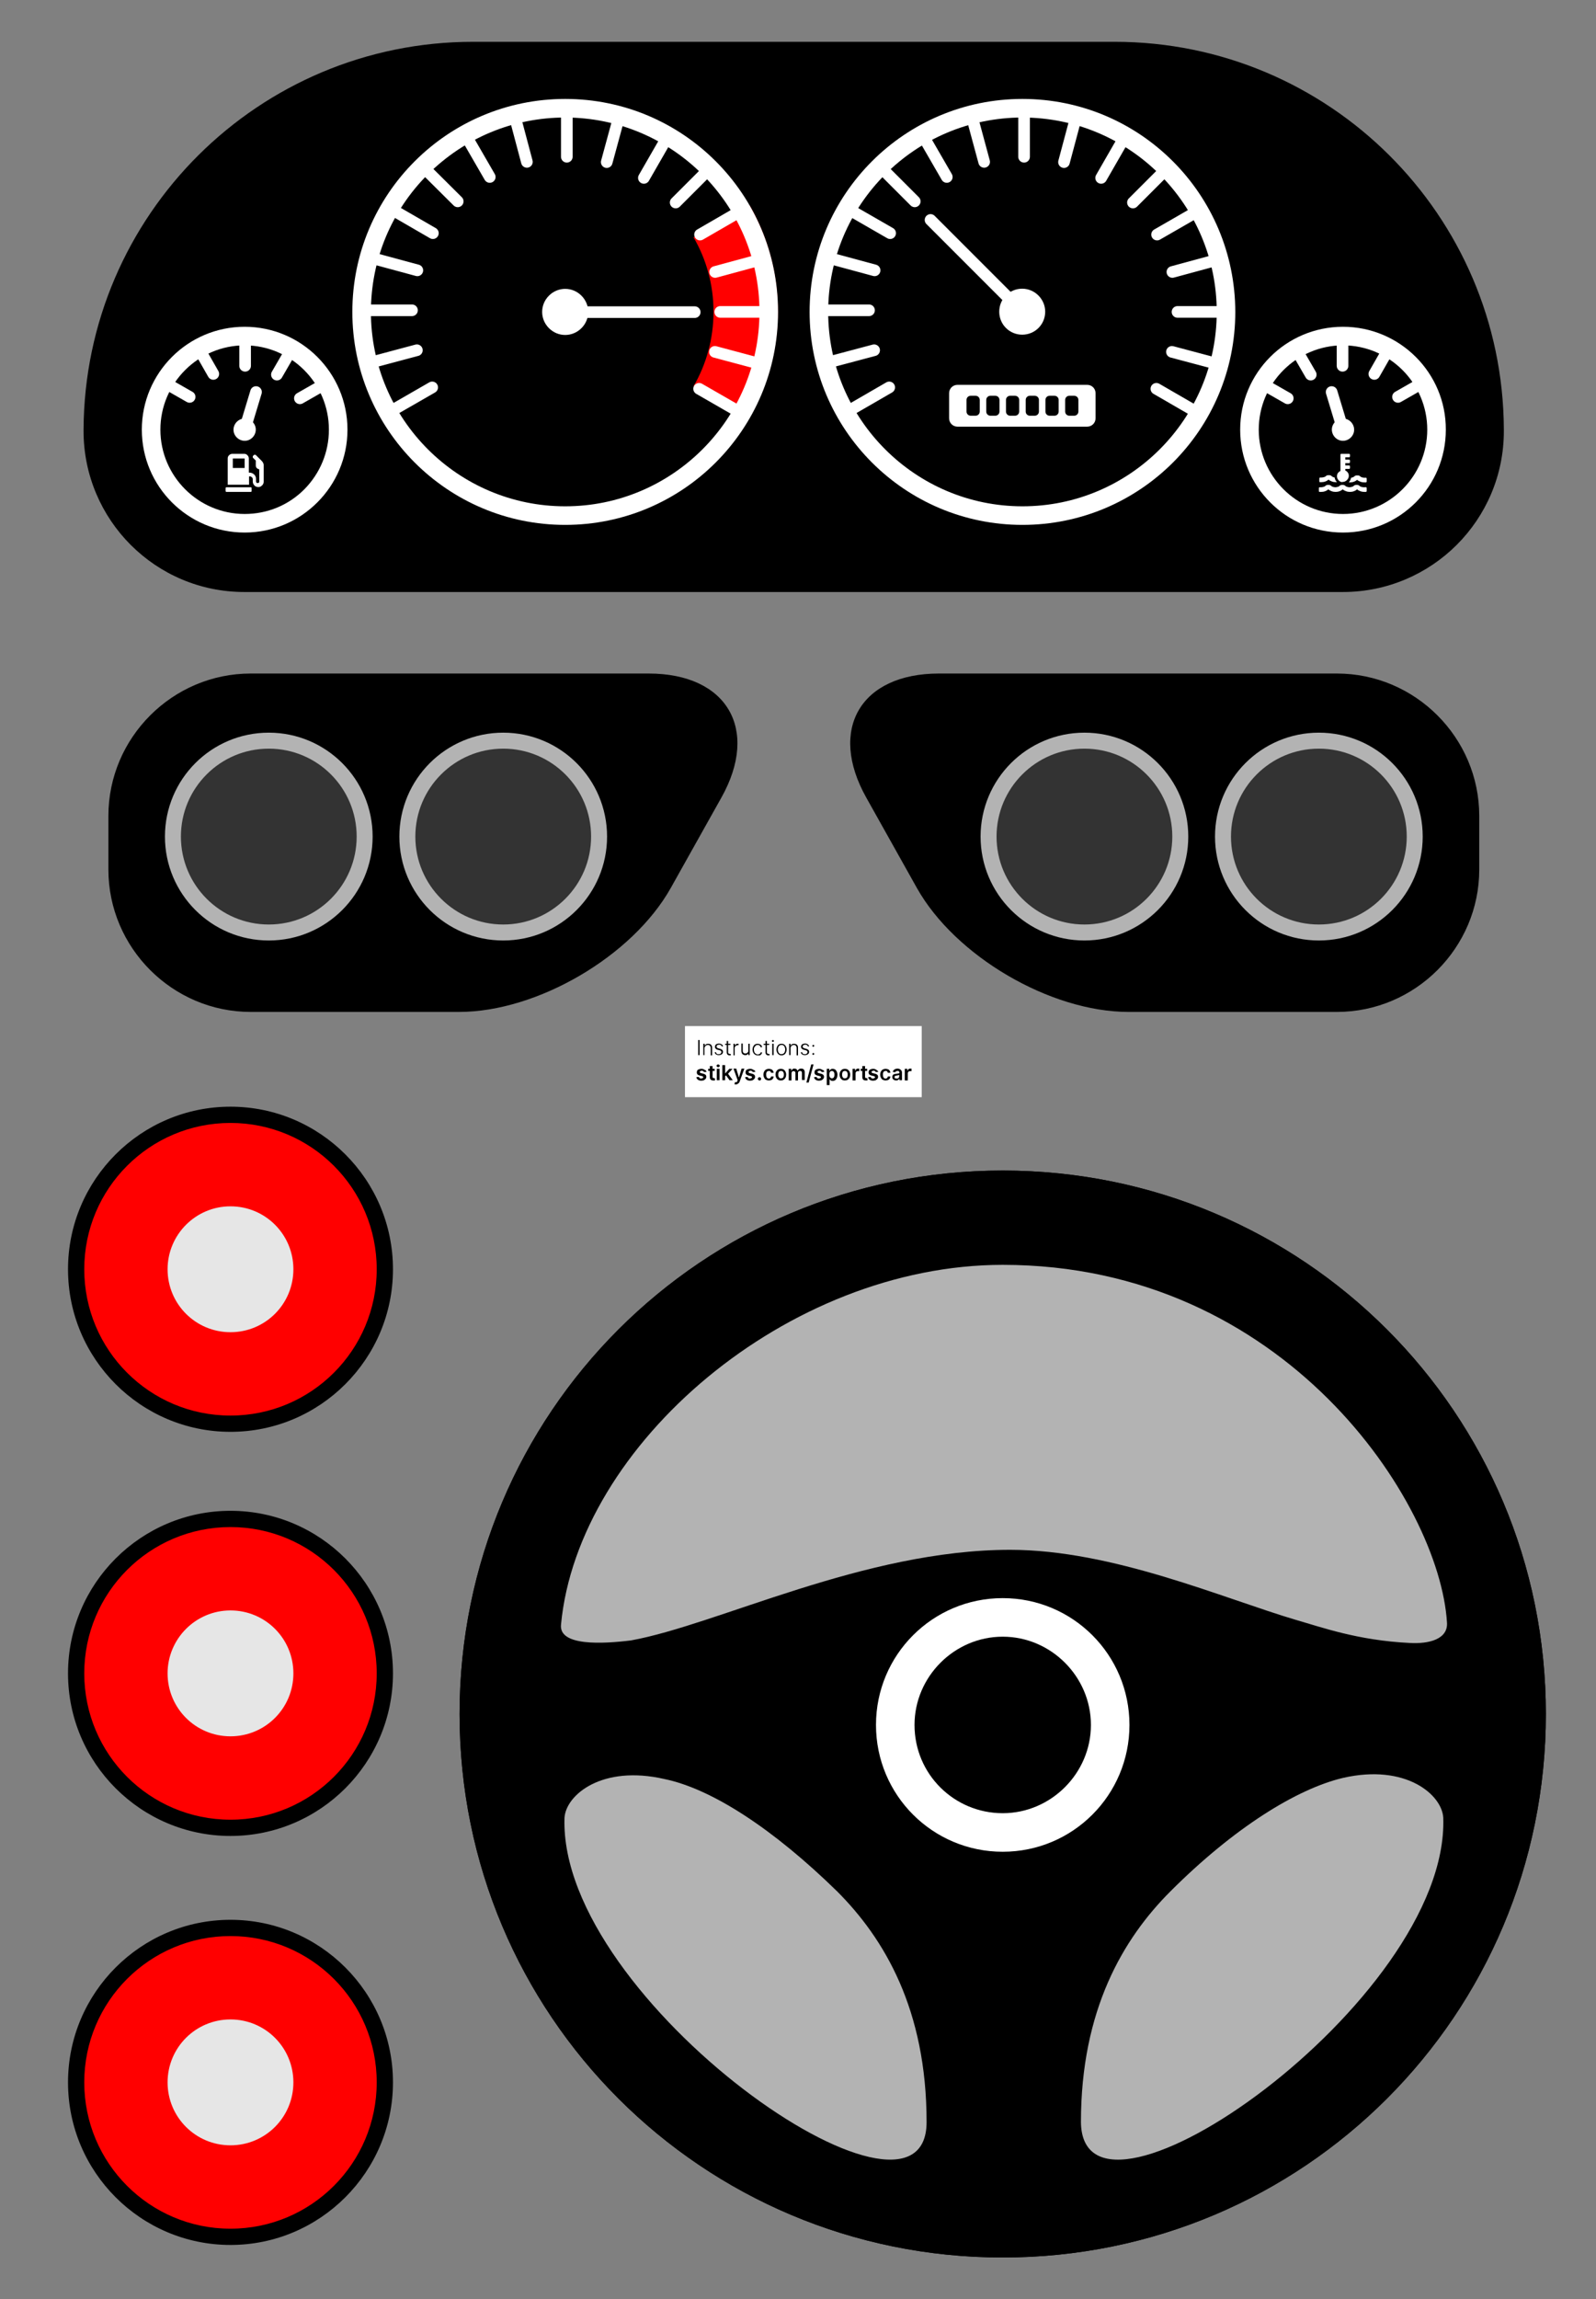 <?xml version="1.0" encoding="utf-8"?>
<!-- Generator: Adobe Illustrator 26.3.1, SVG Export Plug-In . SVG Version: 6.00 Build 0)  -->
<svg version="1.1" id="Sports_Car" xmlns="http://www.w3.org/2000/svg" xmlns:xlink="http://www.w3.org/1999/xlink" x="0px" y="0px"
	 viewBox="0 0 687.6 990" style="enable-background:new 0 0 687.6 990;" xml:space="preserve">
<rect x="0" y="0" width="687.6" height="990" fill="#808080" stroke="none"/>
<style type="text/css">
	.st0{fill-rule:evenodd;clip-rule:evenodd;fill:#FF0000;}
	.st1{fill-rule:evenodd;clip-rule:evenodd;fill:#E6E6E6;}
	.st2{fill:#FFFFFF;}
	.st3{fill:none;stroke:#FFFFFF;stroke-width:5.01;stroke-linecap:round;stroke-miterlimit:10;}
	.st4{fill:#FF0000;}
	.st5{fill:#B3B3B3;}
	.st6{fill:#333333;stroke:#B3B3B3;stroke-width:6.881;stroke-miterlimit:10;}
	.st7{fill:none;}
	.st8{enable-background:new    ;}
</style>
<g>
	<g>
		<circle class="st0" cx="99.3" cy="896.6" r="66.5"/>
		<path d="M99.3,833.6c34.8,0,63,28.2,63,63s-28.2,63-63,63s-63-28.2-63-63S64.5,833.6,99.3,833.6 M99.3,826.6
			c-38.6,0-70,31.4-70,70s31.4,70,70,70s70-31.4,70-70S137.9,826.6,99.3,826.6L99.3,826.6z"/>
	</g>
	<path class="st1" d="M99.3,869.5c15,0,27.1,12.1,27.1,27.1s-12.1,27.1-27.1,27.1s-27.1-12.1-27.1-27.1
		C72.2,881.6,84.3,869.5,99.3,869.5z"/>
</g>
<g>
	<g>
		<circle class="st0" cx="99.3" cy="720.5" r="66.5"/>
		<path d="M99.3,657.5c34.8,0,63,28.2,63,63s-28.2,63-63,63s-63-28.2-63-63C36.3,685.7,64.5,657.5,99.3,657.5 M99.3,650.5
			c-38.6,0-70,31.4-70,70s31.4,70,70,70s70-31.4,70-70S137.9,650.5,99.3,650.5L99.3,650.5z"/>
	</g>
	<path class="st1" d="M99.3,693.4c15,0,27.1,12.1,27.1,27.1s-12.1,27.1-27.1,27.1s-27.1-12.1-27.1-27.1
		C72.2,705.6,84.3,693.4,99.3,693.4z"/>
</g>
<g>
	<g>
		<circle class="st0" cx="99.3" cy="546.5" r="66.5"/>
		<path d="M99.3,483.5c34.8,0,63,28.2,63,63s-28.2,63-63,63s-63-28.2-63-63C36.3,511.7,64.5,483.5,99.3,483.5 M99.3,476.5
			c-38.6,0-70,31.4-70,70s31.4,70,70,70s70-31.4,70-70S137.9,476.5,99.3,476.5L99.3,476.5z"/>
	</g>
	<path class="st1" d="M99.3,519.4c15,0,27.1,12.1,27.1,27.1s-12.1,27.1-27.1,27.1s-27.1-12.1-27.1-27.1
		C72.2,531.6,84.3,519.4,99.3,519.4z"/>
</g>
<g>
	<path d="M578.6,254.9c19.1,0,36.5-7.8,49-20.3c12.6-12.6,20.3-29.9,20.3-49v-0.7C647.5,92.6,572.5,18,480.2,18h-39.7l0,0l0,0l0,0
		l0,0h-197l0,0l0,0l0,0l0,0h-39.7C111.5,18,36.5,92.6,36,184.9v0.7c0,19.1,7.8,36.5,20.3,49c12.6,12.6,29.9,20.3,49,20.3H578.6z"/>
	<g>
		<path class="st2" d="M440.5,50.6c46.1,0,83.7,37.5,83.7,83.7c0,46.1-37.5,83.7-83.7,83.7c-46.1,0-83.7-37.5-83.7-83.7
			S394.3,50.6,440.5,50.6 M440.5,42.6c-50.6,0-91.7,41-91.7,91.7c0,50.6,41,91.7,91.7,91.7c50.6,0,91.7-41,91.7-91.7
			C532.1,83.6,491.1,42.6,440.5,42.6L440.5,42.6z"/>
	</g>
	<line class="st3" x1="516.7" y1="178.1" x2="498.2" y2="167.4"/>
	<line class="st3" x1="525.6" y1="157" x2="504.9" y2="151.5"/>
	<line class="st3" x1="528.7" y1="134.3" x2="507.3" y2="134.3"/>
	<line class="st3" x1="525.8" y1="111.5" x2="505.1" y2="117.1"/>
	<line class="st3" x1="517.1" y1="90.3" x2="498.5" y2="101"/>
	<line class="st3" x1="503.2" y1="72.1" x2="488.1" y2="87.2"/>
	<line class="st3" x1="485.1" y1="58" x2="474.4" y2="76.6"/>
	<line class="st3" x1="463.9" y1="49.2" x2="458.4" y2="69.8"/>
	<line class="st3" x1="441.2" y1="46.1" x2="441.2" y2="67.5"/>
	<line class="st3" x1="418.4" y1="49" x2="424" y2="69.7"/>
	<line class="st3" x1="397.2" y1="57.7" x2="407.9" y2="76.2"/>
	<line class="st3" x1="379" y1="71.6" x2="394.1" y2="86.7"/>
	<line class="st3" x1="364.9" y1="89.7" x2="383.5" y2="100.4"/>
	<line class="st3" x1="356.1" y1="110.8" x2="376.8" y2="116.4"/>
	<line class="st3" x1="353" y1="133.6" x2="374.4" y2="133.6"/>
	<line class="st3" x1="355.9" y1="156.3" x2="376.6" y2="150.8"/>
	<line class="st3" x1="364.6" y1="177.5" x2="383.1" y2="166.8"/>
	<path class="st2" d="M450.3,134.2c0,5.5-4.4,9.9-9.9,9.9s-9.9-4.4-9.9-9.9s4.4-9.9,9.9-9.9C445.8,124.3,450.3,128.8,450.3,134.2z"
		/>
	<line class="st3" x1="440.4" y1="134.2" x2="400.9" y2="94.7"/>
	<g>
		<path class="st2" d="M472,180.1c0,2-1.6,3.6-3.6,3.6h-55.9c-2,0-3.6-1.6-3.6-3.6v-10.8c0-2,1.6-3.6,3.6-3.6h55.9
			c2,0,3.6,1.6,3.6,3.6V180.1z"/>
	</g>
	<g>
		<g>
			<path d="M422.1,177.2c0,1-0.8,1.8-1.8,1.8h-2.1c-1,0-1.8-0.8-1.8-1.8v-5c0-1,0.8-1.8,1.8-1.8h2.1c1,0,1.8,0.8,1.8,1.8V177.2z"/>
		</g>
		<g>
			<path d="M430.6,177.2c0,1-0.8,1.8-1.8,1.8h-2.1c-1,0-1.8-0.8-1.8-1.8v-5c0-1,0.8-1.8,1.8-1.8h2.1c1,0,1.8,0.8,1.8,1.8V177.2z"/>
		</g>
		<g>
			<path d="M439.1,177.2c0,1-0.8,1.8-1.8,1.8h-2.1c-1,0-1.8-0.8-1.8-1.8v-5c0-1,0.8-1.8,1.8-1.8h2.1c1,0,1.8,0.8,1.8,1.8V177.2z"/>
		</g>
		<g>
			<path d="M447.6,177.2c0,1-0.8,1.8-1.8,1.8h-2.1c-1,0-1.8-0.8-1.8-1.8v-5c0-1,0.8-1.8,1.8-1.8h2.1c1,0,1.8,0.8,1.8,1.8V177.2z"/>
		</g>
		<g>
			<path d="M456.1,177.2c0,1-0.8,1.8-1.8,1.8h-2.1c-1,0-1.8-0.8-1.8-1.8v-5c0-1,0.8-1.8,1.8-1.8h2.1c1,0,1.8,0.8,1.8,1.8V177.2z"/>
		</g>
		<g>
			<path d="M464.6,177.2c0,1-0.8,1.8-1.8,1.8h-2.1c-1,0-1.8-0.8-1.8-1.8v-5c0-1,0.8-1.8,1.8-1.8h2.1c1,0,1.8,0.8,1.8,1.8V177.2z"/>
		</g>
	</g>
	<path class="st4" d="M298.8,166.3c5.5-9.4,8.6-20.4,8.6-32.1c0-11.6-3.1-22.6-8.6-32L323,88.5c7.7,13.4,12.1,29,12.1,45.6
		s-4.4,32.2-12.2,45.7L298.8,166.3z"/>
	<g>
		<path class="st2" d="M243.5,50.6c46.1,0,83.7,37.5,83.7,83.7c0,46.1-37.5,83.7-83.7,83.7c-46.1,0-83.7-37.5-83.7-83.7
			c0-22.3,8.7-43.4,24.5-59.2C200.2,59.3,221.2,50.6,243.5,50.6L243.5,50.6 M243.5,42.6c-50.6,0-91.7,41-91.7,91.7
			c0,50.6,41,91.7,91.7,91.7c50.6,0,91.7-41,91.7-91.7S294.2,42.6,243.5,42.6L243.5,42.6z"/>
	</g>
	<line class="st3" x1="319.8" y1="178.1" x2="301.2" y2="167.4"/>
	<line class="st3" x1="328.6" y1="157" x2="308" y2="151.5"/>
	<line class="st3" x1="331.7" y1="134.3" x2="310.3" y2="134.3"/>
	<line class="st3" x1="328.8" y1="111.5" x2="308.1" y2="117.1"/>
	<line class="st3" x1="320.1" y1="90.3" x2="301.6" y2="101"/>
	<line class="st3" x1="306.2" y1="72.1" x2="291.1" y2="87.2"/>
	<line class="st3" x1="288.1" y1="58" x2="277.4" y2="76.6"/>
	<line class="st3" x1="267" y1="49.2" x2="261.4" y2="69.8"/>
	<line class="st3" x1="244.2" y1="46.1" x2="244.2" y2="67.5"/>
	<line class="st3" x1="221.5" y1="49" x2="227" y2="69.7"/>
	<line class="st3" x1="200.3" y1="57.7" x2="211" y2="76.2"/>
	<line class="st3" x1="182" y1="71.6" x2="197.2" y2="86.7"/>
	<line class="st3" x1="168" y1="89.7" x2="186.5" y2="100.4"/>
	<line class="st3" x1="159.1" y1="110.8" x2="179.8" y2="116.4"/>
	<line class="st3" x1="156.1" y1="133.6" x2="177.5" y2="133.6"/>
	<line class="st3" x1="159" y1="156.3" x2="179.6" y2="150.8"/>
	<line class="st3" x1="167.6" y1="177.5" x2="186.2" y2="166.8"/>
	<path class="st2" d="M236.5,141.3c-3.9-3.9-3.9-10.1,0-14c3.9-3.9,10.1-3.9,14,0c3.9,3.9,3.9,10.1,0,14S240.4,145.2,236.5,141.3z"
		/>
	<line class="st3" x1="243.5" y1="134.4" x2="299.3" y2="134.4"/>
	<line class="st3" x1="105.6" y1="148.6" x2="105.6" y2="157.5"/>
	<line class="st3" x1="87.5" y1="153.3" x2="91.9" y2="161"/>
	<line class="st3" x1="74" y1="166.5" x2="81.7" y2="170.9"/>
	<line class="st3" x1="136.9" y1="167.1" x2="129.2" y2="171.5"/>
	<line class="st3" x1="123.7" y1="153.7" x2="119.3" y2="161.3"/>
	<path class="st2" d="M107.7,189.2c-2.3,1.3-5.2,0.4-6.5-1.9c-1.3-2.3-0.4-5.2,1.9-6.5s5.2-0.4,6.5,1.9
		C110.9,185,110,187.9,107.7,189.2z"/>
	<line class="st3" x1="105.4" y1="185" x2="110.3" y2="168.8"/>
	<g>
		<g>
			<path class="st2" d="M105.4,148.7L105.4,148.7c20,0,36.3,16.3,36.3,36.3c0,9.7-3.8,18.8-10.6,25.7c-6.9,6.9-16,10.6-25.7,10.6
				c-20,0-36.3-16.3-36.3-36.3C69.1,165,85.4,148.7,105.4,148.7 M105.4,140.7c-24.5,0-44.3,19.9-44.3,44.3
				c0,24.5,19.9,44.3,44.3,44.3c24.5,0,44.3-19.9,44.3-44.3S129.9,140.7,105.4,140.7L105.4,140.7z"/>
		</g>
	</g>
	<line class="st3" x1="578.4" y1="148.6" x2="578.4" y2="157.5"/>
	<line class="st3" x1="596.5" y1="153.3" x2="592.1" y2="161"/>
	<line class="st3" x1="610" y1="166.5" x2="602.3" y2="170.9"/>
	<line class="st3" x1="547.1" y1="167.1" x2="554.8" y2="171.5"/>
	<line class="st3" x1="560.3" y1="153.7" x2="564.7" y2="161.3"/>
	<path class="st2" d="M576.3,189.2c2.3,1.3,5.2,0.4,6.5-1.9c1.3-2.3,0.4-5.2-1.9-6.5c-2.3-1.3-5.2-0.4-6.5,1.9
		C573.1,185,574,187.9,576.3,189.2z"/>
	<line class="st3" x1="578.6" y1="185" x2="573.7" y2="168.8"/>
	<g>
		<g>
			<path class="st2" d="M578.6,148.7L578.6,148.7c20,0,36.3,16.3,36.3,36.3s-16.3,36.3-36.3,36.3S542.3,205,542.3,185
				S558.6,148.7,578.6,148.7 M578.6,140.7c-24.5,0-44.3,19.8-44.3,44.3s19.8,44.3,44.3,44.3s44.3-19.8,44.3-44.3
				C623,160.6,603.1,140.7,578.6,140.7L578.6,140.7z"/>
		</g>
	</g>
	<g>
		<g>
			<g>
				<path class="st2" d="M108.3,209.9c0.1,0.1,0.1,0.2,0.1,0.4v1c0,0.1,0,0.3-0.1,0.4c-0.1,0.1-0.2,0.1-0.4,0.1H97.7
					c-0.1,0-0.3,0-0.4-0.1s-0.1-0.2-0.1-0.4v-1c0-0.1,0-0.3,0.1-0.4c0.1-0.1,0.2-0.1,0.4-0.1h10.2
					C108.1,209.7,108.2,209.8,108.3,209.9z M113.6,200.3v7.1c0,0.7-0.3,1.3-0.8,1.7c-0.5,0.5-1.1,0.7-1.8,0.6
					c-0.6-0.1-1.1-0.3-1.5-0.8s-0.6-1-0.6-1.6v-0.9c0-0.4-0.1-0.7-0.4-0.9c-0.2-0.2-0.5-0.4-0.9-0.4h-0.3v3.6h-9.2v-11.3
					c0-0.6,0.2-1,0.6-1.4s0.9-0.6,1.4-0.6h5.1c0.6,0,1,0.2,1.4,0.6c0.4,0.4,0.6,0.9,0.6,1.4v6.1h0.3c0.8,0,1.4,0.3,2,0.8
					c0.6,0.6,0.8,1.2,0.8,2v1c0,0.2,0.1,0.4,0.2,0.5c0.2,0.2,0.3,0.2,0.5,0.2s0.4-0.1,0.5-0.2c0.2-0.1,0.2-0.3,0.2-0.5v-5.2
					c-0.4-0.1-0.8-0.3-1.1-0.6c-0.3-0.3-0.4-0.7-0.4-1.2v-2l-1.2-1.2c-0.1-0.1-0.1-0.2-0.1-0.4c0-0.1,0-0.3,0.1-0.4l0.4-0.4
					c0.1-0.1,0.2-0.1,0.4-0.1c0.1,0,0.3,0,0.4,0.1l2.6,2.6C113.4,199.2,113.6,199.7,113.6,200.3L113.6,200.3z M105.4,197.4h-5.1v4.1
					h5.1V197.4z"/>
			</g>
		</g>
	</g>
	<g>
		<g>
			<g>
				<path class="st2" d="M568.5,207.5c-0.1-0.1-0.1-0.2-0.1-0.4v-1c0-0.1,0-0.3,0.1-0.4c0.1-0.1,0.2-0.1,0.4-0.1h0.5
					c0.4,0,0.7-0.1,1.1-0.2c0.3-0.1,0.6-0.2,0.7-0.4c0.3-0.3,0.7-0.4,1-0.4h0.5c0.4,0,0.7,0.1,1,0.4c0.3,0.3,0.8,0.5,1.3,0.6
					c0.1,0.8,0.5,1.5,1,2h-0.5c-0.6,0-1.2-0.1-1.7-0.3s-1-0.4-1.4-0.8c-0.4,0.3-0.8,0.6-1.4,0.8c-0.5,0.2-1.1,0.3-1.7,0.3h-0.5
					C568.7,207.7,568.6,207.6,568.5,207.5z M588.7,209.9c0.1,0.1,0.1,0.2,0.1,0.4v1c0,0.1,0,0.3-0.1,0.4c-0.1,0.1-0.2,0.1-0.4,0.1
					h-0.5c-0.6,0-1.2-0.1-1.7-0.3s-1-0.4-1.4-0.8c-0.4,0.3-0.8,0.6-1.4,0.8c-0.5,0.2-1.1,0.3-1.7,0.3c-0.6,0-1.2-0.1-1.7-0.3
					s-1-0.4-1.4-0.8c-0.4,0.3-0.8,0.6-1.4,0.8c-0.5,0.2-1.1,0.3-1.7,0.3c-0.6,0-1.2-0.1-1.7-0.3s-1-0.4-1.4-0.8
					c-0.4,0.3-0.8,0.6-1.4,0.8c-0.5,0.2-1.1,0.3-1.7,0.3h-0.5c-0.2,0-0.3,0-0.4-0.1c-0.1-0.1-0.1-0.2-0.1-0.4v-1
					c0-0.2,0-0.3,0.1-0.4c0.1-0.1,0.2-0.1,0.4-0.1h0.5c0.4,0,0.7-0.1,1.1-0.2c0.3-0.1,0.6-0.2,0.7-0.4c0.3-0.3,0.7-0.4,1-0.4h0.5
					c0.4,0,0.7,0.1,1,0.4c0.2,0.2,0.4,0.3,0.7,0.4c0.3,0.1,0.7,0.2,1.1,0.2s0.7-0.1,1.1-0.2c0.3-0.1,0.6-0.2,0.7-0.4
					c0.3-0.3,0.7-0.4,1-0.4h0.5c0.4,0,0.7,0.1,1,0.4c0.2,0.2,0.4,0.3,0.7,0.4c0.3,0.1,0.7,0.2,1.1,0.2c0.4,0,0.7-0.1,1.1-0.2
					c0.3-0.1,0.6-0.2,0.7-0.4c0.3-0.3,0.7-0.4,1-0.4h0.5c0.4,0,0.7,0.1,1,0.4c0.2,0.2,0.4,0.3,0.7,0.4c0.3,0.1,0.7,0.2,1.1,0.2h0.5
					C588.5,209.7,588.6,209.8,588.7,209.9z M576.8,206.9c-0.5-0.5-0.8-1.1-0.8-1.8c0-0.5,0.1-1,0.4-1.4c0.3-0.4,0.6-0.7,1.1-0.9
					v-6.9c0-0.2,0-0.3,0.1-0.4c0.1-0.1,0.2-0.1,0.4-0.1h3.1c0.1,0,0.3,0,0.4,0.1c0.1,0.1,0.1,0.2,0.1,0.4v0.5c0,0.1,0,0.3-0.1,0.4
					c-0.1,0.1-0.2,0.1-0.4,0.1h-1.5v1h1.5c0.1,0,0.3,0,0.4,0.1c0.1,0.1,0.1,0.2,0.1,0.4v0.5c0,0.1,0,0.3-0.1,0.4
					c-0.1,0.1-0.2,0.1-0.4,0.1h-1.5v1h1.5c0.1,0,0.3,0,0.4,0.1c0.1,0.1,0.1,0.2,0.1,0.4v0.5c0,0.1,0,0.3-0.1,0.4
					c-0.1,0.1-0.2,0.1-0.4,0.1h-1.5v0.7c0.5,0.2,0.8,0.5,1.1,0.9s0.4,0.9,0.4,1.4c0,0.7-0.3,1.3-0.8,1.8s-1.1,0.8-1.8,0.8
					C577.9,207.7,577.3,207.4,576.8,206.9z M588.7,205.8c0.1,0.1,0.1,0.2,0.1,0.4v1c0,0.1,0,0.3-0.1,0.4c-0.1,0.1-0.2,0.1-0.4,0.1
					h-0.5c-0.6,0-1.2-0.1-1.7-0.3s-1-0.4-1.4-0.8c-0.4,0.3-0.8,0.6-1.4,0.8c-0.5,0.2-1.1,0.3-1.7,0.3h-0.5c0.5-0.6,0.8-1.2,1-2
					c0.6-0.1,1.1-0.3,1.4-0.6c0.3-0.3,0.6-0.4,1-0.4h0.5c0.4,0,0.7,0.1,1,0.4c0.2,0.2,0.4,0.3,0.7,0.4c0.3,0.1,0.7,0.2,1.1,0.2h0.5
					C588.5,205.6,588.6,205.7,588.7,205.8z"/>
			</g>
		</g>
	</g>
</g>
<path d="M198,738c0-129.5,104.5-234,234-234s234,104.5,234,234S561.5,972,432,972S198,867.5,198,738L198,738z"/>
<path d="M621.8,782.7c-0.5-9.9-16.1-23.4-43.2-17.2c-19.8,4.7-46.8,21.3-74.4,48.9c-20.3,20.3-38.5,51-38.5,99.3
	C466.3,971.5,624.4,861.8,621.8,782.7L621.8,782.7z"/>
<path d="M241.7,699.5c-1,9.4,18.2,8.3,30.2,6.8c37.4-6.8,100.4-39,163.3-39c44.2,0,91.5,20.8,123.2,30.2c10.9,3.1,26.5,8.8,48.9,9.9
	c8.3,0.5,16.6-1.6,16.1-8.8c-3.2-51.6-69.7-154-191.4-154C339.4,544.6,249,622,241.7,699.5L241.7,699.5z"/>
<path d="M243.2,782.7c-2.6,79,156,188.8,156,131c0-48.4-18.2-79-38.5-99.3c-27.6-27-54.1-44.2-74.4-48.4
	C259.4,759.8,243.8,772.8,243.2,782.7L243.2,782.7z"/>
<path d="M198,738c0-129.5,104.5-234,234-234s234,104.5,234,234S561.5,972,432,972S198,867.5,198,738L198,738z"/>
<path class="st5" d="M621.8,782.7c-0.5-9.9-16.1-23.4-43.2-17.2c-19.8,4.7-46.8,21.3-74.4,48.9c-20.3,20.3-38.5,51-38.5,99.3
	C466.3,971.5,624.4,861.8,621.8,782.7L621.8,782.7z"/>
<path class="st5" d="M241.7,699.5c-1,9.4,18.2,8.3,30.2,6.8c37.4-6.8,100.4-39,163.3-39c44.2,0,91.5,20.8,123.2,30.2
	c10.9,3.1,26.5,8.8,48.9,9.9c8.3,0.5,16.6-1.6,16.1-8.8c-3.2-51.6-69.7-154-191.4-154C339.4,544.6,249,622,241.7,699.5L241.7,699.5z
	"/>
<path class="st5" d="M243.2,782.7c-2.6,79,156,188.8,156,131c0-48.4-18.2-79-38.5-99.3c-27.6-27-54.1-44.2-74.4-48.4
	C259.4,759.8,243.8,772.8,243.2,782.7L243.2,782.7z"/>
<path class="st2" d="M377.4,742.7c0-30.2,24.4-54.6,54.6-54.6s54.6,24.4,54.6,54.6c0,30.2-24.4,54.6-54.6,54.6
	S377.4,772.8,377.4,742.7L377.4,742.7z M377.4,742.7c0,30.2,24.4,54.6,54.6,54.6s54.6-24.4,54.6-54.6c0-30.2-24.4-54.6-54.6-54.6
	C401.8,688.1,377.4,712.5,377.4,742.7L377.4,742.7z M377.4,742.7c0-30.2,24.4-54.6,54.6-54.6s54.6,24.4,54.6,54.6
	c0,30.2-24.4,54.6-54.6,54.6S377.4,772.8,377.4,742.7L377.4,742.7z M394,742.7c0,21.3,17.2,38,38,38s38-17.2,38-38s-17.2-38-38-38
	S394,721.9,394,742.7L394,742.7z M377.4,742.7c0-30.2,24.4-54.6,54.6-54.6s54.6,24.4,54.6,54.6c0,30.2-24.4,54.6-54.6,54.6
	S377.4,772.8,377.4,742.7L377.4,742.7z M394,742.7c0,21.3,17.2,38,38,38s38-17.2,38-38s-17.2-38-38-38S394,721.9,394,742.7
	L394,742.7z"/>
<path d="M395,382.3c16.5,29.4,57.5,53.4,91.2,53.4H576c33.7,0,61.3-27.6,61.3-61.3v-23.1c0-33.7-27.6-61.3-61.3-61.3H404.5
	c-33.7,0-47.8,24-31.3,53.4L395,382.3z"/>
<circle class="st6" cx="568.2" cy="360.2" r="41.3"/>
<path class="st6" d="M425.9,360.2c0,22.8,18.5,41.3,41.3,41.3s41.3-18.5,41.3-41.3s-18.5-41.3-41.3-41.3
	C444.4,318.9,425.9,337.4,425.9,360.2z"/>
<path d="M289,382.3c-16.5,29.4-57.5,53.4-91.2,53.4H108c-33.7,0-61.3-27.6-61.3-61.3v-23.1c0-33.7,27.6-61.3,61.3-61.3h171.5
	c33.7,0,47.8,24,31.3,53.4L289,382.3z"/>
<circle class="st6" cx="115.8" cy="360.2" r="41.3"/>
<path class="st6" d="M258.1,360.2c0,22.8-18.5,41.3-41.3,41.3s-41.3-18.5-41.3-41.3s18.5-41.3,41.3-41.3
	C239.6,318.9,258.1,337.4,258.1,360.2z"/>
<g>
	<rect x="295.1" y="441.8" class="st2" width="102" height="30.6"/>
	<g>
		<rect x="299.9" y="447.8" class="st7" width="93.1" height="19.6"/>
		<g class="st8">
			<path d="M301.4,447.8v6.5h-0.6v-6.5H301.4z"/>
			<path d="M303.5,451.2v3.1H303v-4.9h0.6v0.8h0.1c0.1-0.3,0.3-0.5,0.5-0.6s0.5-0.2,0.9-0.2c0.3,0,0.6,0.1,0.9,0.2
				c0.3,0.1,0.4,0.3,0.6,0.6s0.2,0.6,0.2,1v3.2h-0.6v-3.1c0-0.4-0.1-0.7-0.3-1c-0.2-0.2-0.5-0.4-0.9-0.4c-0.3,0-0.5,0.1-0.7,0.2
				c-0.2,0.1-0.4,0.3-0.5,0.5C303.6,450.7,303.5,451,303.5,451.2z"/>
			<path d="M311.5,450.5l-0.5,0.1c-0.1-0.1-0.1-0.3-0.2-0.4c-0.1-0.1-0.2-0.2-0.4-0.3c-0.2-0.1-0.3-0.1-0.6-0.1
				c-0.3,0-0.6,0.1-0.8,0.2c-0.2,0.2-0.3,0.4-0.3,0.6c0,0.2,0.1,0.4,0.2,0.5c0.1,0.1,0.4,0.2,0.7,0.3l0.7,0.2
				c0.4,0.1,0.7,0.3,0.9,0.5c0.2,0.2,0.3,0.5,0.3,0.8c0,0.3-0.1,0.5-0.2,0.7c-0.2,0.2-0.4,0.4-0.6,0.5c-0.3,0.1-0.6,0.2-1,0.2
				c-0.5,0-0.9-0.1-1.2-0.3c-0.3-0.2-0.5-0.5-0.6-0.9l0.5-0.1c0.1,0.3,0.2,0.5,0.4,0.7s0.5,0.2,0.8,0.2c0.4,0,0.7-0.1,0.9-0.3
				c0.2-0.2,0.3-0.4,0.3-0.6c0-0.2-0.1-0.4-0.2-0.5c-0.1-0.1-0.3-0.2-0.6-0.3l-0.8-0.2c-0.4-0.1-0.7-0.3-0.9-0.5s-0.3-0.5-0.3-0.8
				c0-0.3,0.1-0.5,0.2-0.7c0.1-0.2,0.3-0.4,0.6-0.5s0.6-0.2,0.9-0.2c0.4,0,0.8,0.1,1.1,0.3C311.2,449.8,311.4,450.1,311.5,450.5z"/>
			<path d="M314.7,449.4v0.5h-2.3v-0.5H314.7z M313.1,448.2h0.6v4.8c0,0.2,0,0.4,0.1,0.5s0.2,0.2,0.3,0.2c0.1,0,0.2,0.1,0.4,0.1
				c0.1,0,0.1,0,0.2,0s0.1,0,0.1,0l0.1,0.5c-0.1,0-0.1,0-0.2,0.1c-0.1,0-0.2,0-0.3,0c-0.2,0-0.4,0-0.6-0.1c-0.2-0.1-0.4-0.2-0.5-0.4
				c-0.1-0.2-0.2-0.4-0.2-0.7V448.2z"/>
			<path d="M316,454.3v-4.9h0.6v0.8h0c0.1-0.2,0.3-0.4,0.5-0.6s0.5-0.2,0.8-0.2c0,0,0.1,0,0.2,0c0.1,0,0.1,0,0.1,0v0.6
				c0,0-0.1,0-0.1,0c-0.1,0-0.1,0-0.2,0c-0.3,0-0.5,0.1-0.7,0.2c-0.2,0.1-0.4,0.3-0.5,0.4c-0.1,0.2-0.2,0.4-0.2,0.6v3.2H316z"/>
			<path d="M322.4,452.4v-3h0.6v4.9h-0.6v-0.8h0c-0.1,0.3-0.3,0.5-0.5,0.6c-0.2,0.2-0.6,0.2-0.9,0.2c-0.3,0-0.6-0.1-0.8-0.2
				c-0.2-0.1-0.4-0.3-0.6-0.6c-0.1-0.3-0.2-0.6-0.2-1v-3.2h0.6v3.1c0,0.4,0.1,0.7,0.3,0.9c0.2,0.2,0.5,0.3,0.9,0.3
				c0.2,0,0.4-0.1,0.6-0.2c0.2-0.1,0.4-0.3,0.5-0.5C322.3,453,322.4,452.7,322.4,452.4z"/>
			<path d="M326.4,454.4c-0.4,0-0.8-0.1-1.1-0.3c-0.3-0.2-0.6-0.5-0.8-0.9c-0.2-0.4-0.3-0.8-0.3-1.3c0-0.5,0.1-0.9,0.3-1.3
				c0.2-0.4,0.4-0.7,0.8-0.9c0.3-0.2,0.7-0.3,1.1-0.3c0.3,0,0.6,0.1,0.9,0.2c0.3,0.1,0.5,0.3,0.7,0.5c0.2,0.2,0.3,0.5,0.3,0.8h-0.6
				c-0.1-0.3-0.2-0.5-0.4-0.7s-0.5-0.3-0.9-0.3c-0.3,0-0.6,0.1-0.8,0.3c-0.2,0.2-0.4,0.4-0.6,0.7s-0.2,0.7-0.2,1
				c0,0.4,0.1,0.8,0.2,1.1c0.1,0.3,0.3,0.5,0.6,0.7s0.5,0.3,0.8,0.3c0.2,0,0.4,0,0.6-0.1s0.3-0.2,0.5-0.3s0.2-0.3,0.2-0.5h0.6
				c0,0.3-0.1,0.6-0.3,0.8c-0.2,0.2-0.4,0.4-0.6,0.5C327,454.4,326.7,454.4,326.4,454.4z"/>
			<path d="M331.4,449.4v0.5H329v-0.5H331.4z M329.8,448.2h0.6v4.8c0,0.2,0,0.4,0.1,0.5s0.2,0.2,0.3,0.2c0.1,0,0.2,0.1,0.4,0.1
				c0.1,0,0.1,0,0.2,0s0.1,0,0.1,0l0.1,0.5c-0.1,0-0.1,0-0.2,0.1c-0.1,0-0.2,0-0.3,0c-0.2,0-0.4,0-0.6-0.1c-0.2-0.1-0.4-0.2-0.5-0.4
				c-0.1-0.2-0.2-0.4-0.2-0.7V448.2z"/>
			<path d="M333,448.6c-0.1,0-0.2,0-0.3-0.1c-0.1-0.1-0.1-0.2-0.1-0.3c0-0.1,0-0.2,0.1-0.3c0.1-0.1,0.2-0.1,0.3-0.1
				c0.1,0,0.2,0,0.3,0.1c0.1,0.1,0.1,0.2,0.1,0.3c0,0.1,0,0.2-0.1,0.3C333.2,448.5,333.1,448.6,333,448.6z M332.7,454.3v-4.9h0.6
				v4.9H332.7z"/>
			<path d="M336.7,454.4c-0.4,0-0.8-0.1-1.1-0.3c-0.3-0.2-0.6-0.5-0.8-0.9c-0.2-0.4-0.3-0.8-0.3-1.3c0-0.5,0.1-0.9,0.3-1.3
				c0.2-0.4,0.4-0.7,0.8-0.9c0.3-0.2,0.7-0.3,1.1-0.3c0.4,0,0.8,0.1,1.1,0.3c0.3,0.2,0.6,0.5,0.8,0.9c0.2,0.4,0.3,0.8,0.3,1.3
				c0,0.5-0.1,0.9-0.3,1.3c-0.2,0.4-0.4,0.7-0.8,0.9C337.5,454.3,337.1,454.4,336.7,454.4z M336.7,453.9c0.3,0,0.6-0.1,0.9-0.3
				c0.2-0.2,0.4-0.4,0.5-0.7c0.1-0.3,0.2-0.6,0.2-1c0-0.4-0.1-0.7-0.2-1c-0.1-0.3-0.3-0.6-0.5-0.7c-0.2-0.2-0.5-0.3-0.9-0.3
				c-0.3,0-0.6,0.1-0.9,0.3c-0.2,0.2-0.4,0.4-0.5,0.7s-0.2,0.6-0.2,1c0,0.4,0.1,0.7,0.2,1s0.3,0.5,0.5,0.7
				C336,453.8,336.3,453.9,336.7,453.9z"/>
			<path d="M340.6,451.2v3.1h-0.6v-4.9h0.6v0.8h0.1c0.1-0.3,0.3-0.5,0.5-0.6s0.5-0.2,0.9-0.2c0.3,0,0.6,0.1,0.9,0.2
				c0.3,0.1,0.4,0.3,0.6,0.6s0.2,0.6,0.2,1v3.2h-0.6v-3.1c0-0.4-0.1-0.7-0.3-1c-0.2-0.2-0.5-0.4-0.9-0.4c-0.3,0-0.5,0.1-0.7,0.2
				c-0.2,0.1-0.4,0.3-0.5,0.5C340.7,450.7,340.6,451,340.6,451.2z"/>
			<path d="M348.6,450.5l-0.5,0.1c-0.1-0.1-0.1-0.3-0.2-0.4c-0.1-0.1-0.2-0.2-0.4-0.3c-0.2-0.1-0.3-0.1-0.6-0.1
				c-0.3,0-0.6,0.1-0.8,0.2c-0.2,0.2-0.3,0.4-0.3,0.6c0,0.2,0.1,0.4,0.2,0.5c0.1,0.1,0.4,0.2,0.7,0.3l0.7,0.2
				c0.4,0.1,0.7,0.3,0.9,0.5c0.2,0.2,0.3,0.5,0.3,0.8c0,0.3-0.1,0.5-0.2,0.7c-0.2,0.2-0.4,0.4-0.6,0.5c-0.3,0.1-0.6,0.2-1,0.2
				c-0.5,0-0.9-0.1-1.2-0.3c-0.3-0.2-0.5-0.5-0.6-0.9l0.5-0.1c0.1,0.3,0.2,0.5,0.4,0.7c0.2,0.1,0.5,0.2,0.8,0.2
				c0.4,0,0.7-0.1,0.9-0.3c0.2-0.2,0.3-0.4,0.3-0.6c0-0.2-0.1-0.4-0.2-0.5c-0.1-0.1-0.3-0.2-0.6-0.3l-0.8-0.2
				c-0.4-0.1-0.7-0.3-0.9-0.5c-0.2-0.2-0.3-0.5-0.3-0.8c0-0.3,0.1-0.5,0.2-0.7c0.1-0.2,0.3-0.4,0.6-0.5s0.6-0.2,0.9-0.2
				c0.5,0,0.8,0.1,1.1,0.3S348.5,450.1,348.6,450.5z"/>
			<path d="M350.4,450.7c-0.1,0-0.2,0-0.3-0.1c-0.1-0.1-0.1-0.2-0.1-0.3c0-0.1,0-0.2,0.1-0.3c0.1-0.1,0.2-0.1,0.3-0.1
				c0.1,0,0.2,0,0.3,0.1c0.1,0.1,0.1,0.2,0.1,0.3c0,0.1,0,0.2-0.1,0.2s-0.1,0.1-0.2,0.2C350.5,450.6,350.4,450.7,350.4,450.7z
				 M350.4,454.2c-0.1,0-0.2,0-0.3-0.1c-0.1-0.1-0.1-0.2-0.1-0.3c0-0.1,0-0.2,0.1-0.3c0.1-0.1,0.2-0.1,0.3-0.1c0.1,0,0.2,0,0.3,0.1
				c0.1,0.1,0.1,0.2,0.1,0.3c0,0.1,0,0.2-0.1,0.2s-0.1,0.1-0.2,0.2C350.5,454.2,350.4,454.2,350.4,454.2z"/>
		</g>
		<g class="st8">
			<path d="M304.4,461.5l-1.1,0.1c0-0.1-0.1-0.2-0.2-0.3c-0.1-0.1-0.2-0.2-0.3-0.2s-0.3-0.1-0.5-0.1c-0.2,0-0.4,0.1-0.6,0.2
				s-0.2,0.2-0.2,0.4c0,0.1,0.1,0.3,0.2,0.3c0.1,0.1,0.3,0.2,0.5,0.2l0.8,0.2c0.5,0.1,0.8,0.3,1,0.5c0.2,0.2,0.3,0.5,0.3,0.9
				c0,0.3-0.1,0.6-0.3,0.8c-0.2,0.2-0.4,0.4-0.7,0.6c-0.3,0.1-0.7,0.2-1.1,0.2c-0.6,0-1.1-0.1-1.5-0.4c-0.4-0.3-0.6-0.6-0.7-1.1
				l1.1-0.1c0.1,0.2,0.2,0.4,0.3,0.5c0.2,0.1,0.4,0.2,0.6,0.2c0.3,0,0.5-0.1,0.7-0.2c0.2-0.1,0.3-0.3,0.3-0.4c0-0.1-0.1-0.3-0.2-0.3
				c-0.1-0.1-0.3-0.2-0.5-0.2l-0.8-0.2c-0.5-0.1-0.8-0.3-1-0.5c-0.2-0.2-0.3-0.5-0.3-0.9c0-0.3,0.1-0.6,0.2-0.8s0.4-0.4,0.7-0.5
				c0.3-0.1,0.6-0.2,1-0.2c0.6,0,1,0.1,1.4,0.4C304.1,460.8,304.3,461.1,304.4,461.5z"/>
			<path d="M307.9,460.2v0.9h-2.8v-0.9H307.9z M305.8,459h1.2v4.6c0,0.2,0,0.3,0.1,0.4s0.1,0.1,0.2,0.2c0.1,0,0.2,0,0.3,0
				c0.1,0,0.1,0,0.2,0s0.1,0,0.1,0l0.2,0.9c-0.1,0-0.1,0-0.3,0.1s-0.3,0-0.4,0c-0.3,0-0.6,0-0.8-0.1c-0.2-0.1-0.4-0.2-0.6-0.5
				c-0.1-0.2-0.2-0.5-0.2-0.8V459z"/>
			<path d="M309.4,459.5c-0.2,0-0.3-0.1-0.5-0.2c-0.1-0.1-0.2-0.3-0.2-0.4c0-0.2,0.1-0.3,0.2-0.4c0.1-0.1,0.3-0.2,0.5-0.2
				c0.2,0,0.3,0.1,0.5,0.2c0.1,0.1,0.2,0.3,0.2,0.4c0,0.2-0.1,0.3-0.2,0.4C309.8,459.4,309.6,459.5,309.4,459.5z M308.8,465.1v-4.9
				h1.2v4.9H308.8z"/>
			<path d="M311.2,465.1v-6.5h1.2v6.5H311.2z M312.2,463.6l0-1.4h0.2l1.8-2h1.4l-2.2,2.4h-0.2L312.2,463.6z M314.3,465.1l-1.6-2.2
				l0.8-0.8l2.2,3H314.3z"/>
			<path d="M317.1,466.9c-0.2,0-0.3,0-0.4,0c-0.1,0-0.2-0.1-0.3-0.1l0.3-0.9c0.3,0.1,0.5,0.1,0.6,0c0.2,0,0.3-0.2,0.4-0.5l0.1-0.3
				l-1.8-5h1.2l1.1,3.7h0.1l1.1-3.7l1.2,0l-2,5.5c-0.1,0.3-0.2,0.5-0.4,0.7s-0.3,0.3-0.6,0.4C317.6,466.9,317.4,466.9,317.1,466.9z"
				/>
			<path d="M325.4,461.5l-1.1,0.1c0-0.1-0.1-0.2-0.2-0.3c-0.1-0.1-0.2-0.2-0.3-0.2s-0.3-0.1-0.5-0.1c-0.2,0-0.4,0.1-0.6,0.2
				s-0.2,0.2-0.2,0.4c0,0.1,0.1,0.3,0.2,0.3c0.1,0.1,0.3,0.2,0.5,0.2l0.8,0.2c0.5,0.1,0.8,0.3,1,0.5c0.2,0.2,0.3,0.5,0.3,0.9
				c0,0.3-0.1,0.6-0.3,0.8c-0.2,0.2-0.4,0.4-0.7,0.6c-0.3,0.1-0.7,0.2-1.1,0.2c-0.6,0-1.1-0.1-1.5-0.4c-0.4-0.3-0.6-0.6-0.7-1.1
				l1.1-0.1c0.1,0.2,0.2,0.4,0.3,0.5c0.2,0.1,0.4,0.2,0.6,0.2c0.3,0,0.5-0.1,0.7-0.2c0.2-0.1,0.3-0.3,0.3-0.4c0-0.1-0.1-0.3-0.2-0.3
				c-0.1-0.1-0.3-0.2-0.5-0.2l-0.8-0.2c-0.5-0.1-0.8-0.3-1-0.5c-0.2-0.2-0.3-0.5-0.3-0.9c0-0.3,0.1-0.6,0.2-0.8s0.4-0.4,0.7-0.5
				c0.3-0.1,0.6-0.2,1-0.2c0.6,0,1,0.1,1.4,0.4C325.1,460.8,325.4,461.1,325.4,461.5z"/>
			<path d="M327.2,465.2c-0.2,0-0.4-0.1-0.5-0.2c-0.1-0.1-0.2-0.3-0.2-0.5c0-0.2,0.1-0.4,0.2-0.5s0.3-0.2,0.5-0.2
				c0.2,0,0.4,0.1,0.5,0.2s0.2,0.3,0.2,0.5c0,0.1,0,0.2-0.1,0.4s-0.2,0.2-0.3,0.3C327.4,465.2,327.3,465.2,327.2,465.2z"/>
			<path d="M331.3,465.2c-0.5,0-0.9-0.1-1.3-0.3c-0.4-0.2-0.6-0.5-0.8-0.9c-0.2-0.4-0.3-0.8-0.3-1.3c0-0.5,0.1-0.9,0.3-1.3
				c0.2-0.4,0.5-0.7,0.8-0.9c0.4-0.2,0.8-0.3,1.2-0.3c0.4,0,0.8,0.1,1.1,0.2c0.3,0.1,0.6,0.4,0.7,0.6c0.2,0.3,0.3,0.6,0.3,0.9h-1.1
				c0-0.2-0.2-0.4-0.3-0.6c-0.2-0.2-0.4-0.2-0.7-0.2c-0.2,0-0.4,0.1-0.6,0.2c-0.2,0.1-0.3,0.3-0.4,0.5s-0.1,0.5-0.1,0.9
				c0,0.3,0,0.6,0.1,0.9c0.1,0.2,0.2,0.4,0.4,0.6c0.2,0.1,0.4,0.2,0.6,0.2c0.2,0,0.3,0,0.5-0.1c0.1-0.1,0.2-0.2,0.3-0.3
				c0.1-0.1,0.2-0.3,0.2-0.5h1.1c0,0.3-0.1,0.7-0.3,0.9c-0.2,0.3-0.4,0.5-0.7,0.6C332,465.1,331.7,465.2,331.3,465.2z"/>
			<path d="M336.4,465.2c-0.5,0-0.9-0.1-1.2-0.3s-0.6-0.5-0.8-0.9c-0.2-0.4-0.3-0.8-0.3-1.3s0.1-1,0.3-1.3c0.2-0.4,0.5-0.7,0.8-0.9
				s0.8-0.3,1.2-0.3s0.9,0.1,1.2,0.3s0.6,0.5,0.8,0.9c0.2,0.4,0.3,0.8,0.3,1.3s-0.1,1-0.3,1.3c-0.2,0.4-0.5,0.7-0.8,0.9
				S336.9,465.2,336.4,465.2z M336.5,464.3c0.3,0,0.5-0.1,0.7-0.2s0.3-0.3,0.4-0.6s0.1-0.5,0.1-0.8c0-0.3,0-0.6-0.1-0.8
				s-0.2-0.4-0.4-0.6c-0.2-0.1-0.4-0.2-0.7-0.2c-0.3,0-0.5,0.1-0.7,0.2c-0.2,0.1-0.3,0.3-0.4,0.6c-0.1,0.2-0.1,0.5-0.1,0.8
				c0,0.3,0,0.6,0.1,0.8c0.1,0.2,0.2,0.4,0.4,0.6S336.2,464.3,336.5,464.3z"/>
			<path d="M339.8,465.1v-4.9h1.1v0.8h0.1c0.1-0.3,0.3-0.5,0.5-0.7c0.2-0.2,0.5-0.2,0.8-0.2c0.3,0,0.6,0.1,0.8,0.2
				c0.2,0.2,0.4,0.4,0.5,0.7h0.1c0.1-0.3,0.3-0.5,0.6-0.7c0.3-0.2,0.6-0.2,0.9-0.2c0.5,0,0.8,0.1,1.1,0.4c0.3,0.3,0.4,0.7,0.4,1.2
				v3.3h-1.2V462c0-0.3-0.1-0.5-0.2-0.7c-0.2-0.1-0.4-0.2-0.6-0.2c-0.3,0-0.5,0.1-0.7,0.3c-0.2,0.2-0.2,0.4-0.2,0.7v3.1h-1.1V462
				c0-0.3-0.1-0.5-0.2-0.6s-0.4-0.2-0.6-0.2c-0.2,0-0.3,0-0.5,0.1s-0.2,0.2-0.3,0.4c-0.1,0.2-0.1,0.3-0.1,0.5v3H339.8z"/>
			<path d="M350.5,458.3l-2.1,7.8h-1l2.1-7.8H350.5z"/>
			<path d="M355.1,461.5l-1.1,0.1c0-0.1-0.1-0.2-0.2-0.3s-0.2-0.2-0.3-0.2c-0.1-0.1-0.3-0.1-0.5-0.1c-0.2,0-0.4,0.1-0.6,0.2
				s-0.2,0.2-0.2,0.4c0,0.1,0.1,0.3,0.2,0.3s0.3,0.2,0.5,0.2l0.8,0.2c0.5,0.1,0.8,0.3,1,0.5c0.2,0.2,0.3,0.5,0.3,0.9
				c0,0.3-0.1,0.6-0.3,0.8s-0.4,0.4-0.7,0.6c-0.3,0.1-0.7,0.2-1.1,0.2c-0.6,0-1.1-0.1-1.5-0.4c-0.4-0.3-0.6-0.6-0.7-1.1l1.1-0.1
				c0.1,0.2,0.2,0.4,0.3,0.5c0.2,0.1,0.4,0.2,0.6,0.2c0.3,0,0.5-0.1,0.7-0.2c0.2-0.1,0.3-0.3,0.3-0.4c0-0.1-0.1-0.3-0.2-0.3
				s-0.3-0.2-0.5-0.2l-0.8-0.2c-0.5-0.1-0.8-0.3-1-0.5c-0.2-0.2-0.3-0.5-0.3-0.9c0-0.3,0.1-0.6,0.2-0.8c0.2-0.2,0.4-0.4,0.7-0.5
				c0.3-0.1,0.6-0.2,1-0.2c0.6,0,1,0.1,1.4,0.4C354.9,460.8,355.1,461.1,355.1,461.5z"/>
			<path d="M356.2,467v-6.8h1.1v0.8h0.1c0.1-0.1,0.1-0.2,0.3-0.4c0.1-0.1,0.3-0.3,0.4-0.3c0.2-0.1,0.4-0.1,0.7-0.1
				c0.4,0,0.7,0.1,1,0.3c0.3,0.2,0.5,0.5,0.7,0.9c0.2,0.4,0.3,0.8,0.3,1.4c0,0.5-0.1,1-0.3,1.4c-0.2,0.4-0.4,0.7-0.7,0.9
				s-0.6,0.3-1,0.3c-0.3,0-0.5,0-0.7-0.1s-0.3-0.2-0.4-0.3c-0.1-0.1-0.2-0.3-0.3-0.4h0v2.6H356.2z M357.3,462.7c0,0.3,0,0.6,0.1,0.8
				c0.1,0.2,0.2,0.4,0.4,0.6c0.2,0.1,0.4,0.2,0.6,0.2c0.3,0,0.5-0.1,0.6-0.2c0.2-0.1,0.3-0.3,0.4-0.6c0.1-0.2,0.1-0.5,0.1-0.8
				c0-0.3,0-0.6-0.1-0.8c-0.1-0.2-0.2-0.4-0.4-0.6c-0.2-0.1-0.4-0.2-0.6-0.2c-0.2,0-0.5,0.1-0.6,0.2c-0.2,0.1-0.3,0.3-0.4,0.5
				C357.4,462.1,357.3,462.3,357.3,462.7z"/>
			<path d="M364,465.2c-0.5,0-0.9-0.1-1.2-0.3s-0.6-0.5-0.8-0.9c-0.2-0.4-0.3-0.8-0.3-1.3s0.1-1,0.3-1.3c0.2-0.4,0.5-0.7,0.8-0.9
				s0.8-0.3,1.2-0.3s0.9,0.1,1.2,0.3s0.6,0.5,0.8,0.9c0.2,0.4,0.3,0.8,0.3,1.3s-0.1,1-0.3,1.3c-0.2,0.4-0.5,0.7-0.8,0.9
				S364.4,465.2,364,465.2z M364,464.3c0.3,0,0.5-0.1,0.7-0.2s0.3-0.3,0.4-0.6c0.1-0.2,0.1-0.5,0.1-0.8c0-0.3,0-0.6-0.1-0.8
				c-0.1-0.2-0.2-0.4-0.4-0.6c-0.2-0.1-0.4-0.2-0.7-0.2c-0.3,0-0.5,0.1-0.7,0.2c-0.2,0.1-0.3,0.3-0.4,0.6c-0.1,0.2-0.1,0.5-0.1,0.8
				c0,0.3,0,0.6,0.1,0.8c0.1,0.2,0.2,0.4,0.4,0.6S363.7,464.3,364,464.3z"/>
			<path d="M367.3,465.1v-4.9h1.1v0.8h0.1c0.1-0.3,0.2-0.5,0.5-0.7c0.2-0.2,0.5-0.2,0.8-0.2c0.1,0,0.1,0,0.2,0c0.1,0,0.1,0,0.2,0
				v1.1c0,0-0.1,0-0.2,0s-0.2,0-0.3,0c-0.2,0-0.4,0-0.6,0.1c-0.2,0.1-0.3,0.2-0.4,0.4c-0.1,0.2-0.1,0.3-0.1,0.6v2.9H367.3z"/>
			<path d="M373.6,460.2v0.9h-2.8v-0.9H373.6z M371.5,459h1.2v4.6c0,0.2,0,0.3,0.1,0.4s0.1,0.1,0.2,0.2c0.1,0,0.2,0,0.3,0
				c0.1,0,0.1,0,0.2,0s0.1,0,0.1,0l0.2,0.9c-0.1,0-0.1,0-0.3,0.1c-0.1,0-0.3,0-0.4,0c-0.3,0-0.6,0-0.8-0.1c-0.2-0.1-0.4-0.2-0.6-0.5
				c-0.1-0.2-0.2-0.5-0.2-0.8V459z"/>
			<path d="M378.4,461.5l-1.1,0.1c0-0.1-0.1-0.2-0.2-0.3c-0.1-0.1-0.2-0.2-0.3-0.2c-0.1-0.1-0.3-0.1-0.5-0.1c-0.2,0-0.4,0.1-0.6,0.2
				s-0.2,0.2-0.2,0.4c0,0.1,0,0.3,0.2,0.3c0.1,0.1,0.3,0.2,0.5,0.2l0.8,0.2c0.5,0.1,0.8,0.3,1,0.5c0.2,0.2,0.3,0.5,0.3,0.9
				c0,0.3-0.1,0.6-0.3,0.8c-0.2,0.2-0.4,0.4-0.7,0.6c-0.3,0.1-0.7,0.2-1.1,0.2c-0.6,0-1.1-0.1-1.5-0.4c-0.4-0.3-0.6-0.6-0.7-1.1
				l1.1-0.1c0.1,0.2,0.2,0.4,0.3,0.5c0.2,0.1,0.4,0.2,0.6,0.2c0.3,0,0.5-0.1,0.7-0.2c0.2-0.1,0.3-0.3,0.3-0.4c0-0.1-0.1-0.3-0.2-0.3
				c-0.1-0.1-0.3-0.2-0.5-0.2l-0.8-0.2c-0.5-0.1-0.8-0.3-1-0.5s-0.3-0.5-0.3-0.9c0-0.3,0.1-0.6,0.2-0.8c0.2-0.2,0.4-0.4,0.7-0.5
				c0.3-0.1,0.6-0.2,1-0.2c0.6,0,1,0.1,1.4,0.4S378.3,461.1,378.4,461.5z"/>
			<path d="M381.6,465.2c-0.5,0-0.9-0.1-1.3-0.3c-0.4-0.2-0.6-0.5-0.8-0.9c-0.2-0.4-0.3-0.8-0.3-1.3c0-0.5,0.1-0.9,0.3-1.3
				s0.5-0.7,0.8-0.9c0.4-0.2,0.8-0.3,1.2-0.3c0.4,0,0.8,0.1,1.1,0.2c0.3,0.1,0.6,0.4,0.7,0.6c0.2,0.3,0.3,0.6,0.3,0.9h-1.1
				c0-0.2-0.2-0.4-0.3-0.6c-0.2-0.2-0.4-0.2-0.7-0.2c-0.2,0-0.4,0.1-0.6,0.2s-0.3,0.3-0.4,0.5c-0.1,0.2-0.1,0.5-0.1,0.9
				c0,0.3,0,0.6,0.1,0.9c0.1,0.2,0.2,0.4,0.4,0.6s0.4,0.2,0.6,0.2c0.2,0,0.3,0,0.5-0.1c0.1-0.1,0.2-0.2,0.3-0.3
				c0.1-0.1,0.2-0.3,0.2-0.5h1.1c0,0.3-0.1,0.7-0.3,0.9c-0.2,0.3-0.4,0.5-0.7,0.6C382.3,465.1,382,465.2,381.6,465.2z"/>
			<path d="M386,465.2c-0.3,0-0.6-0.1-0.8-0.2c-0.2-0.1-0.4-0.3-0.6-0.5c-0.1-0.2-0.2-0.5-0.2-0.8c0-0.3,0.1-0.5,0.2-0.7
				c0.1-0.2,0.2-0.3,0.4-0.4c0.2-0.1,0.4-0.2,0.6-0.2s0.5-0.1,0.7-0.1c0.3,0,0.5-0.1,0.7-0.1s0.3-0.1,0.4-0.1
				c0.1-0.1,0.1-0.1,0.1-0.2v0c0-0.2-0.1-0.4-0.2-0.6s-0.3-0.2-0.6-0.2c-0.3,0-0.5,0.1-0.7,0.2s-0.3,0.3-0.3,0.4l-1.1-0.2
				c0.1-0.3,0.2-0.5,0.4-0.7s0.4-0.4,0.7-0.5s0.6-0.2,0.9-0.2c0.2,0,0.5,0,0.7,0.1c0.2,0.1,0.4,0.1,0.6,0.3c0.2,0.1,0.3,0.3,0.5,0.5
				c0.1,0.2,0.2,0.5,0.2,0.8v3.3h-1.1v-0.7h0c-0.1,0.1-0.2,0.3-0.3,0.4c-0.1,0.1-0.3,0.2-0.5,0.3S386.3,465.2,386,465.2z
				 M386.3,464.4c0.2,0,0.4,0,0.6-0.1c0.2-0.1,0.3-0.2,0.4-0.4c0.1-0.2,0.1-0.3,0.1-0.5v-0.6c0,0-0.1,0.1-0.2,0.1
				c-0.1,0-0.2,0-0.3,0.1c-0.1,0-0.2,0-0.3,0.1c-0.1,0-0.2,0-0.3,0c-0.2,0-0.3,0.1-0.5,0.1c-0.1,0.1-0.2,0.1-0.3,0.2
				c-0.1,0.1-0.1,0.2-0.1,0.4c0,0.2,0.1,0.4,0.2,0.5C385.9,464.3,386.1,464.4,386.3,464.4z"/>
			<path d="M389.8,465.1v-4.9h1.1v0.8h0.1c0.1-0.3,0.2-0.5,0.5-0.7c0.2-0.2,0.5-0.2,0.8-0.2c0.1,0,0.1,0,0.2,0c0.1,0,0.1,0,0.2,0
				v1.1c0,0-0.1,0-0.2,0s-0.2,0-0.3,0c-0.2,0-0.4,0-0.6,0.1c-0.2,0.1-0.3,0.2-0.4,0.4c-0.1,0.2-0.1,0.3-0.1,0.6v2.9H389.8z"/>
		</g>
	</g>
</g>
</svg>
